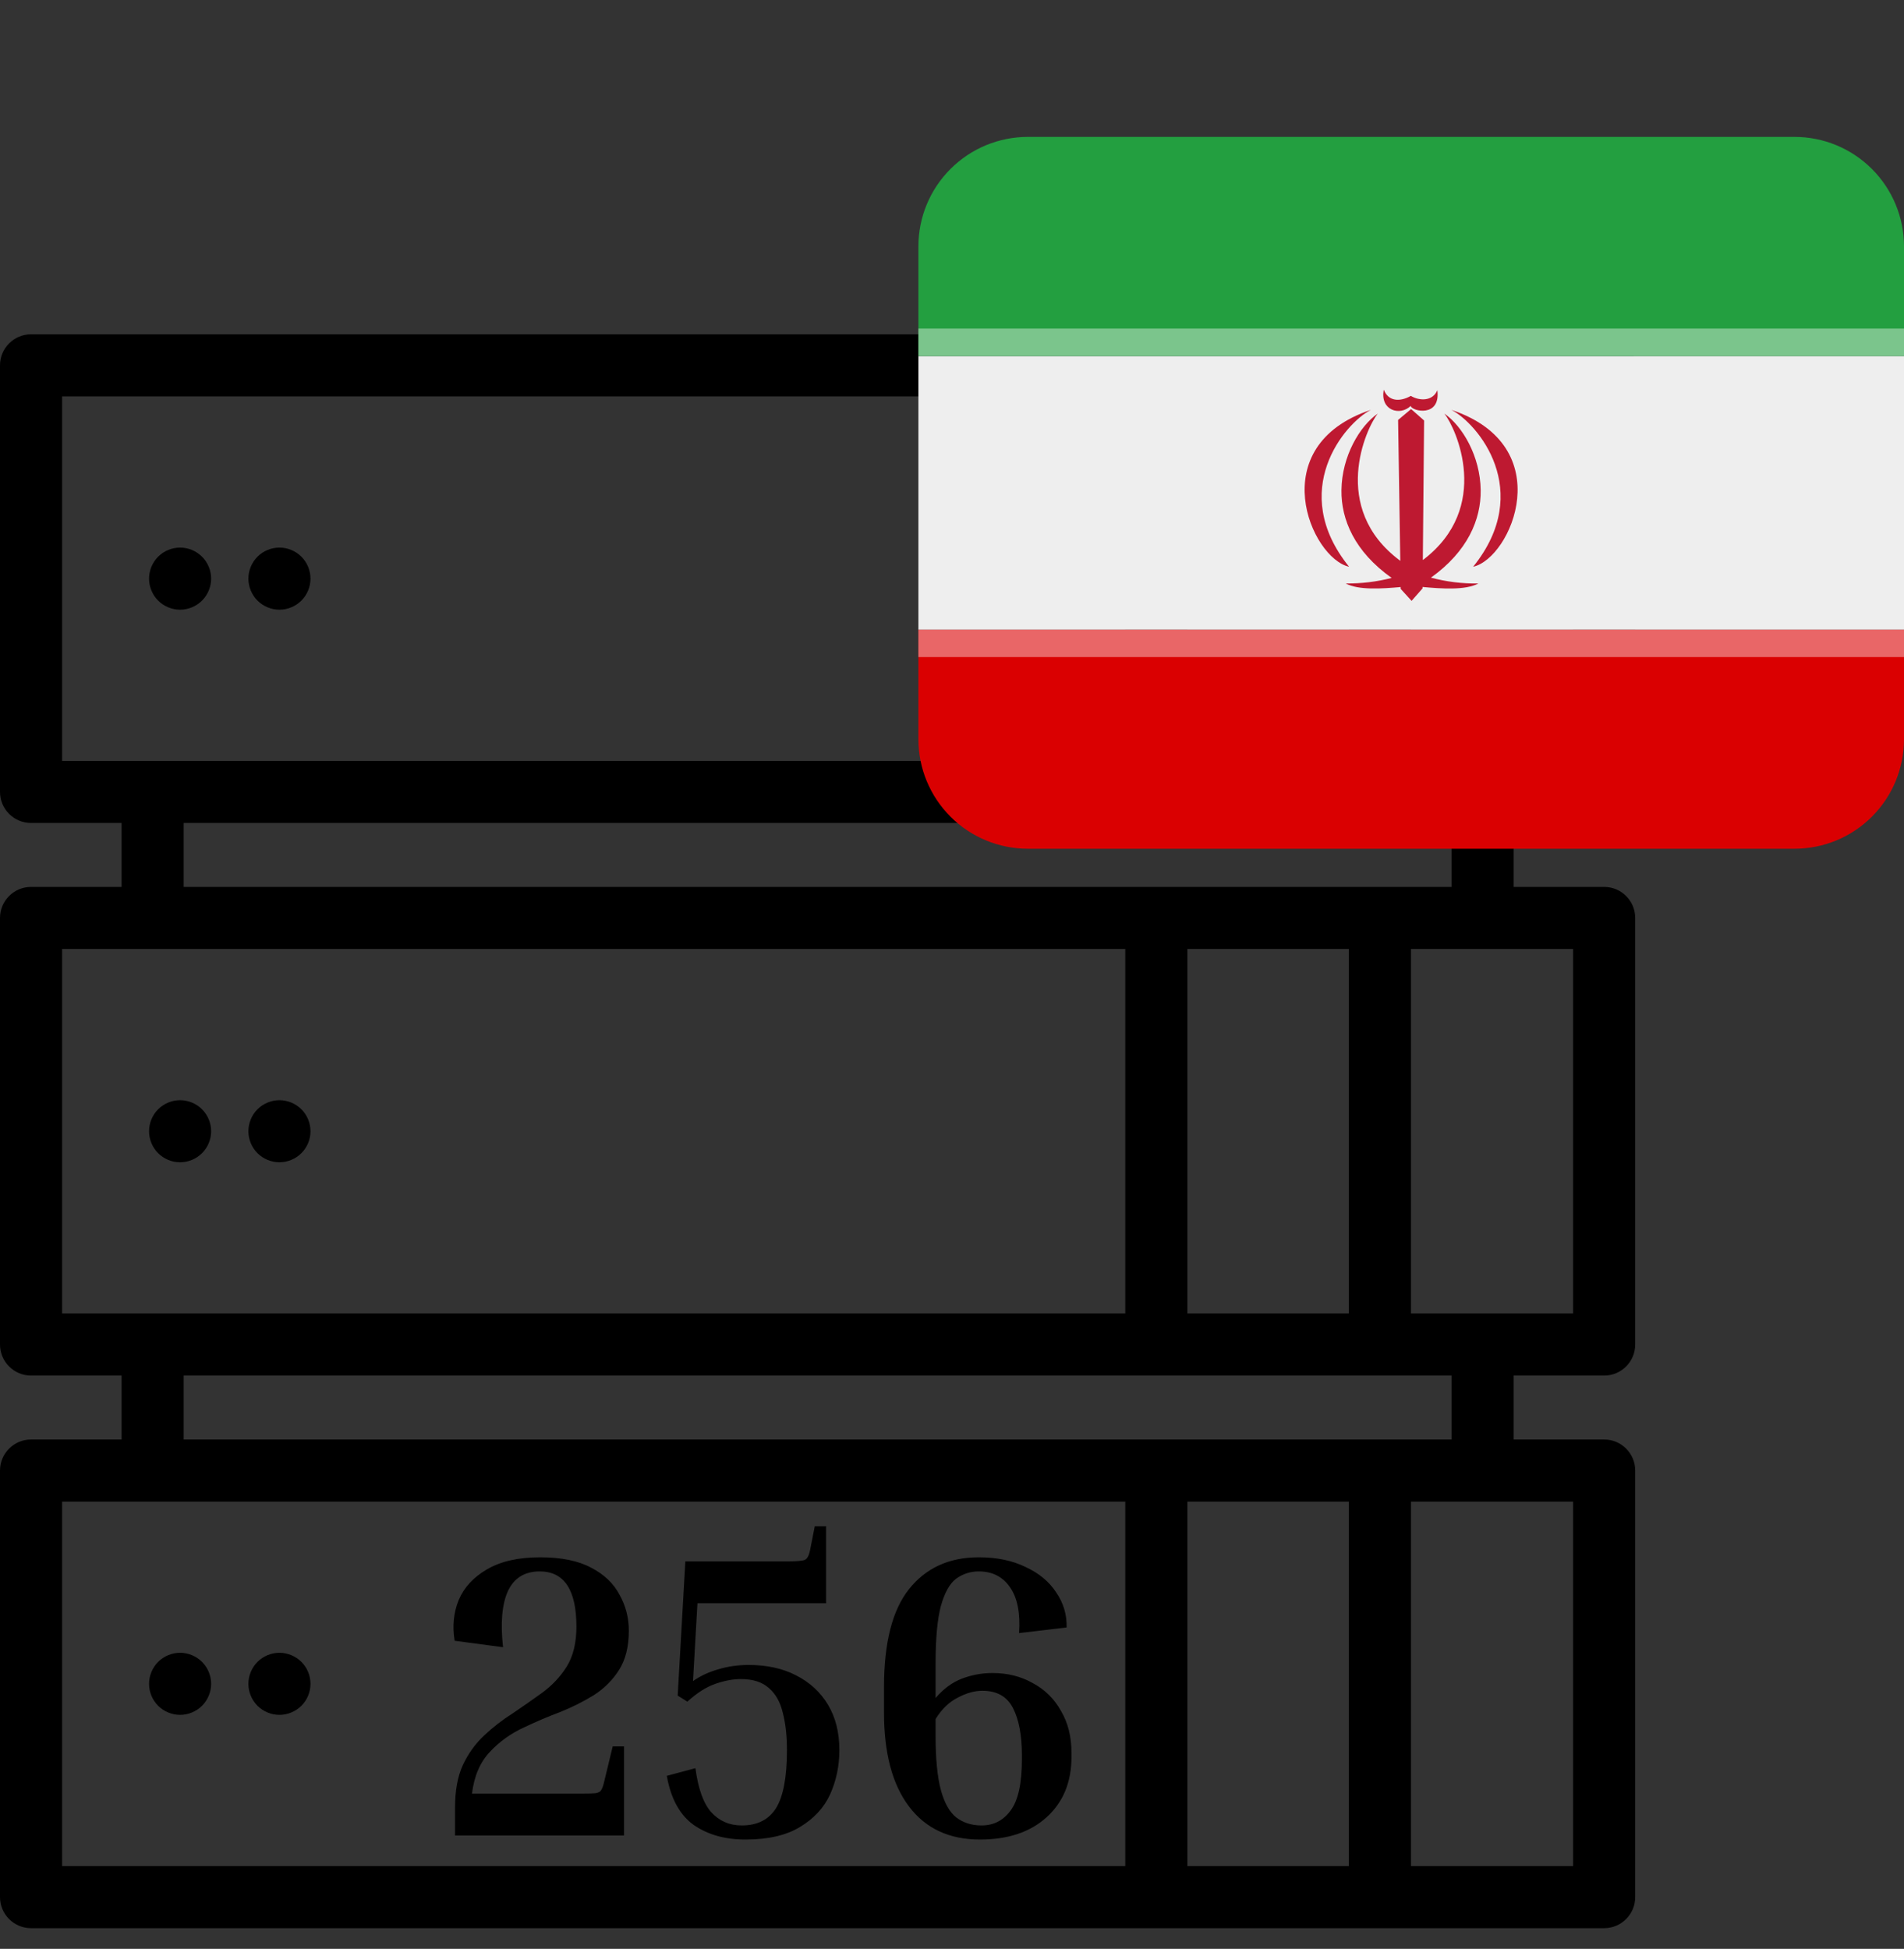 <svg width="85" height="87" viewBox="0 0 85 87" fill="none" xmlns="http://www.w3.org/2000/svg">
<rect x="0" y="0" width="85" height="87" fill="#333333" stroke="none"/>
<g clip-path="url(#clip0_178_188)">
<path d="M8.04 24.445C7.674 24.445 7.317 24.593 7.059 24.852C6.802 25.109 6.654 25.467 6.654 25.831C6.654 26.195 6.802 26.554 7.059 26.811C7.317 27.07 7.674 27.218 8.04 27.218C8.404 27.218 8.761 27.07 9.019 26.811C9.278 26.554 9.426 26.195 9.426 25.831C9.426 25.467 9.278 25.109 9.019 24.852C8.761 24.593 8.404 24.445 8.04 24.445Z" fill="black"/>
<path d="M13.455 24.852C13.196 24.593 12.839 24.445 12.475 24.445C12.11 24.445 11.753 24.593 11.494 24.852C11.237 25.109 11.089 25.467 11.089 25.831C11.089 26.195 11.237 26.554 11.494 26.811C11.753 27.07 12.11 27.218 12.475 27.218C12.839 27.218 13.196 27.07 13.455 26.811C13.714 26.554 13.861 26.195 13.861 25.831C13.861 25.467 13.714 25.109 13.455 24.852Z" fill="black"/>
<path d="M8.04 49.114C7.674 49.114 7.317 49.262 7.059 49.52C6.802 49.777 6.654 50.136 6.654 50.5C6.654 50.864 6.802 51.222 7.059 51.479C7.317 51.738 7.674 51.886 8.04 51.886C8.404 51.886 8.761 51.738 9.019 51.479C9.278 51.222 9.426 50.864 9.426 50.5C9.426 50.136 9.278 49.777 9.019 49.52C8.761 49.262 8.404 49.114 8.04 49.114Z" fill="black"/>
<path d="M13.455 49.52C13.196 49.262 12.839 49.114 12.475 49.114C12.11 49.114 11.753 49.262 11.494 49.52C11.237 49.777 11.089 50.136 11.089 50.5C11.089 50.866 11.237 51.222 11.494 51.479C11.753 51.738 12.11 51.886 12.475 51.886C12.839 51.886 13.196 51.738 13.455 51.479C13.714 51.222 13.861 50.866 13.861 50.5C13.861 50.136 13.714 49.777 13.455 49.52Z" fill="black"/>
<path d="M8.04 73.782C7.674 73.782 7.317 73.93 7.059 74.189C6.802 74.446 6.654 74.804 6.654 75.168C6.654 75.534 6.802 75.891 7.059 76.148C7.317 76.406 7.674 76.554 8.04 76.554C8.404 76.554 8.761 76.406 9.019 76.148C9.278 75.891 9.426 75.532 9.426 75.168C9.426 74.804 9.278 74.448 9.019 74.189C8.761 73.93 8.404 73.782 8.04 73.782Z" fill="black"/>
<path d="M13.455 74.189C13.196 73.93 12.839 73.782 12.475 73.782C12.11 73.782 11.753 73.93 11.494 74.189C11.237 74.448 11.089 74.804 11.089 75.168C11.089 75.532 11.237 75.891 11.494 76.148C11.753 76.406 12.11 76.554 12.475 76.554C12.839 76.554 13.196 76.406 13.455 76.148C13.714 75.891 13.861 75.534 13.861 75.168C13.861 74.804 13.714 74.446 13.455 74.189Z" fill="black"/>
<path d="M71.614 36.739C72.38 36.739 73 36.118 73 35.353V16.31C73 15.545 72.38 14.924 71.614 14.924H1.386C0.621 14.924 0 15.545 0 16.31V35.353C0 36.118 0.621 36.739 1.386 36.739H5.428V39.593H1.386C0.621 39.593 0 40.213 0 40.979V60.021C0 60.787 0.621 61.407 1.386 61.407H5.428V64.261H1.386C0.621 64.261 0 64.882 0 65.647V84.69C0 85.455 0.621 86.076 1.386 86.076H71.614C72.38 86.076 73 85.455 73 84.69V65.647C73 64.882 72.38 64.261 71.614 64.261H67.572V61.407H71.614C72.38 61.407 73 60.787 73 60.021V40.979C73 40.213 72.38 39.593 71.614 39.593H67.572V36.739H71.614ZM70.228 33.967H62.99V17.696H70.228V33.967ZM53.008 33.967V17.696H60.217V33.967H53.008ZM2.772 17.696H50.236V33.967H2.772V17.696ZM2.772 42.365H50.236V58.635H2.772V42.365ZM53.008 58.635V42.365H60.217V58.635H53.008ZM2.772 67.034H50.236V83.304H2.772V67.034ZM60.217 67.034V83.304H53.008V67.034H60.217ZM70.228 83.304H62.99V67.034H70.228V83.304ZM64.8 64.261H8.2V61.407H64.8V64.261ZM70.228 58.635H62.99V42.365H70.228V58.635ZM64.8 39.593H8.2V36.739H64.8V39.593Z" fill="black"/>
<path d="M27.353 77.962H27.857V81.94H20.315V80.68C20.315 79.936 20.429 79.312 20.657 78.808C20.897 78.292 21.215 77.848 21.611 77.476C22.007 77.104 22.433 76.774 22.889 76.486C23.333 76.186 23.771 75.88 24.203 75.568C24.647 75.244 25.013 74.854 25.301 74.398C25.589 73.93 25.733 73.336 25.733 72.616C25.733 70.972 25.187 70.15 24.095 70.15C23.423 70.15 22.949 70.444 22.673 71.032C22.409 71.62 22.337 72.454 22.457 73.534L20.297 73.246C20.189 72.598 20.249 71.992 20.477 71.428C20.717 70.864 21.137 70.408 21.737 70.06C22.349 69.7 23.141 69.52 24.113 69.52C25.061 69.52 25.823 69.676 26.399 69.988C26.975 70.288 27.395 70.69 27.659 71.194C27.935 71.686 28.073 72.22 28.073 72.796C28.073 73.504 27.929 74.086 27.641 74.542C27.353 74.998 26.975 75.376 26.507 75.676C26.039 75.964 25.535 76.216 24.995 76.432C24.455 76.636 23.933 76.858 23.429 77.098C22.817 77.374 22.295 77.746 21.863 78.214C21.431 78.67 21.167 79.288 21.071 80.068H25.985C26.273 80.068 26.477 80.062 26.597 80.05C26.717 80.026 26.795 79.984 26.831 79.924C26.879 79.852 26.921 79.744 26.957 79.6L27.353 77.962ZM36.374 68.134H36.878V71.572H31.136L30.938 75.046C31.262 74.818 31.634 74.644 32.054 74.524C32.486 74.392 32.942 74.326 33.422 74.326C34.238 74.326 34.946 74.482 35.546 74.794C36.158 75.106 36.632 75.544 36.968 76.108C37.304 76.672 37.472 77.344 37.472 78.124C37.472 78.832 37.334 79.492 37.058 80.104C36.782 80.704 36.332 81.19 35.708 81.562C35.096 81.934 34.286 82.12 33.278 82.12C32.366 82.12 31.598 81.904 30.974 81.472C30.35 81.028 29.948 80.296 29.768 79.276L31.046 78.934C31.166 79.846 31.4 80.5 31.748 80.896C32.108 81.292 32.564 81.49 33.116 81.49C33.812 81.49 34.322 81.232 34.646 80.716C34.97 80.188 35.132 79.324 35.132 78.124C35.132 77.5 35.072 76.954 34.952 76.486C34.844 76.006 34.64 75.634 34.34 75.37C34.04 75.094 33.62 74.956 33.08 74.956C32.72 74.956 32.336 75.028 31.928 75.172C31.52 75.316 31.106 75.58 30.686 75.964L30.254 75.694L30.596 69.7H35.186C35.606 69.7 35.858 69.676 35.942 69.628C36.038 69.58 36.11 69.448 36.158 69.232L36.374 68.134ZM47.834 78.43C47.834 79.558 47.462 80.458 46.718 81.13C45.986 81.79 44.996 82.12 43.748 82.12C42.38 82.12 41.324 81.628 40.58 80.644C39.836 79.66 39.464 78.262 39.464 76.45V75.316C39.464 73.336 39.836 71.878 40.58 70.942C41.336 69.994 42.374 69.52 43.694 69.52C44.498 69.52 45.194 69.664 45.782 69.952C46.382 70.228 46.838 70.606 47.15 71.086C47.474 71.554 47.63 72.076 47.618 72.652L45.494 72.904C45.554 72.016 45.422 71.338 45.098 70.87C44.774 70.39 44.306 70.15 43.694 70.15C43.322 70.15 42.986 70.258 42.686 70.474C42.398 70.69 42.17 71.098 42.002 71.698C41.846 72.286 41.768 73.138 41.768 74.254V75.802C42.116 75.394 42.506 75.106 42.938 74.938C43.382 74.77 43.838 74.686 44.306 74.686C44.978 74.686 45.578 74.836 46.106 75.136C46.646 75.424 47.066 75.838 47.366 76.378C47.678 76.906 47.834 77.53 47.834 78.25V78.43ZM41.768 77.512C41.768 78.52 41.846 79.318 42.002 79.906C42.158 80.482 42.386 80.89 42.686 81.13C42.998 81.37 43.376 81.49 43.82 81.49C44.36 81.49 44.792 81.268 45.116 80.824C45.452 80.38 45.62 79.618 45.62 78.538V78.358C45.62 77.47 45.488 76.768 45.224 76.252C44.96 75.736 44.504 75.478 43.856 75.478C43.508 75.478 43.142 75.58 42.758 75.784C42.374 75.976 42.044 76.294 41.768 76.738V77.512Z" fill="black"/>
</g>
<g clip-path="url(#clip1_178_188)">
<path d="M41 33C41 34.297 41.515 35.54 42.432 36.457C43.349 37.374 44.592 37.889 45.889 37.889H80.111C81.408 37.889 82.651 37.374 83.568 36.457C84.485 35.54 85 34.297 85 33V28.111H41V33Z" fill="#DA0001"/>
<path d="M41 15.889H85V28.111H41V15.889Z" fill="#EEEEEE"/>
<path d="M85 15.889V11C85 9.703 84.485 8.46 83.568 7.543C82.651 6.626 81.408 6.111 80.111 6.111H45.889C44.592 6.111 43.349 6.626 42.432 7.543C41.515 8.46 41 9.703 41 11V15.889H85Z" fill="#239F40"/>
<path d="M41 28.111H85V29.333H41V28.111Z" fill="#E96667"/>
<path d="M64.791 18.296C65.96 18.894 68.504 21.905 65.766 25.3C67.466 24.924 69.631 19.913 64.791 18.296ZM61.201 18.296C56.362 19.913 58.526 24.924 60.226 25.3C57.488 21.905 60.031 18.894 61.201 18.296ZM62.977 18.121C63.026 18.362 64.323 18.654 64.167 17.42C63.962 17.919 63.368 17.904 62.984 17.673C62.456 17.968 61.964 17.896 61.777 17.396C61.596 18.318 62.494 18.588 62.977 18.121Z" fill="#BE1931"/>
<path d="M66.102 21.883C66.084 20.357 65.275 19.008 64.478 18.462C65.004 19.106 66.619 22.661 63.519 25.002L63.576 18.772L62.995 18.261L62.415 18.748L62.513 25.037L62.491 25.019C59.358 22.68 60.984 19.107 61.51 18.462C60.714 19.008 59.903 20.357 59.886 21.883C59.87 23.192 60.469 24.624 62.128 25.8C61.458 25.972 60.768 26.055 60.077 26.046C60.644 26.355 61.715 26.28 62.53 26.206L62.531 26.289L63.017 26.823L63.506 26.267V26.203C64.328 26.279 65.421 26.361 65.998 26.047C65.284 26.059 64.572 25.971 63.882 25.787C65.524 24.612 66.118 23.187 66.102 21.883Z" fill="#BE1931"/>
<path d="M41 14.667H85V15.889H41V14.667Z" fill="#7BC58C"/>
</g>
<defs>
<clipPath id="clip0_178_188">
<rect width="73" height="73" fill="white" transform="translate(0 14)"/>
</clipPath>
<clipPath id="clip1_178_188">
<rect width="44" height="44" fill="white" transform="translate(41)"/>
</clipPath>
</defs>
</svg>
